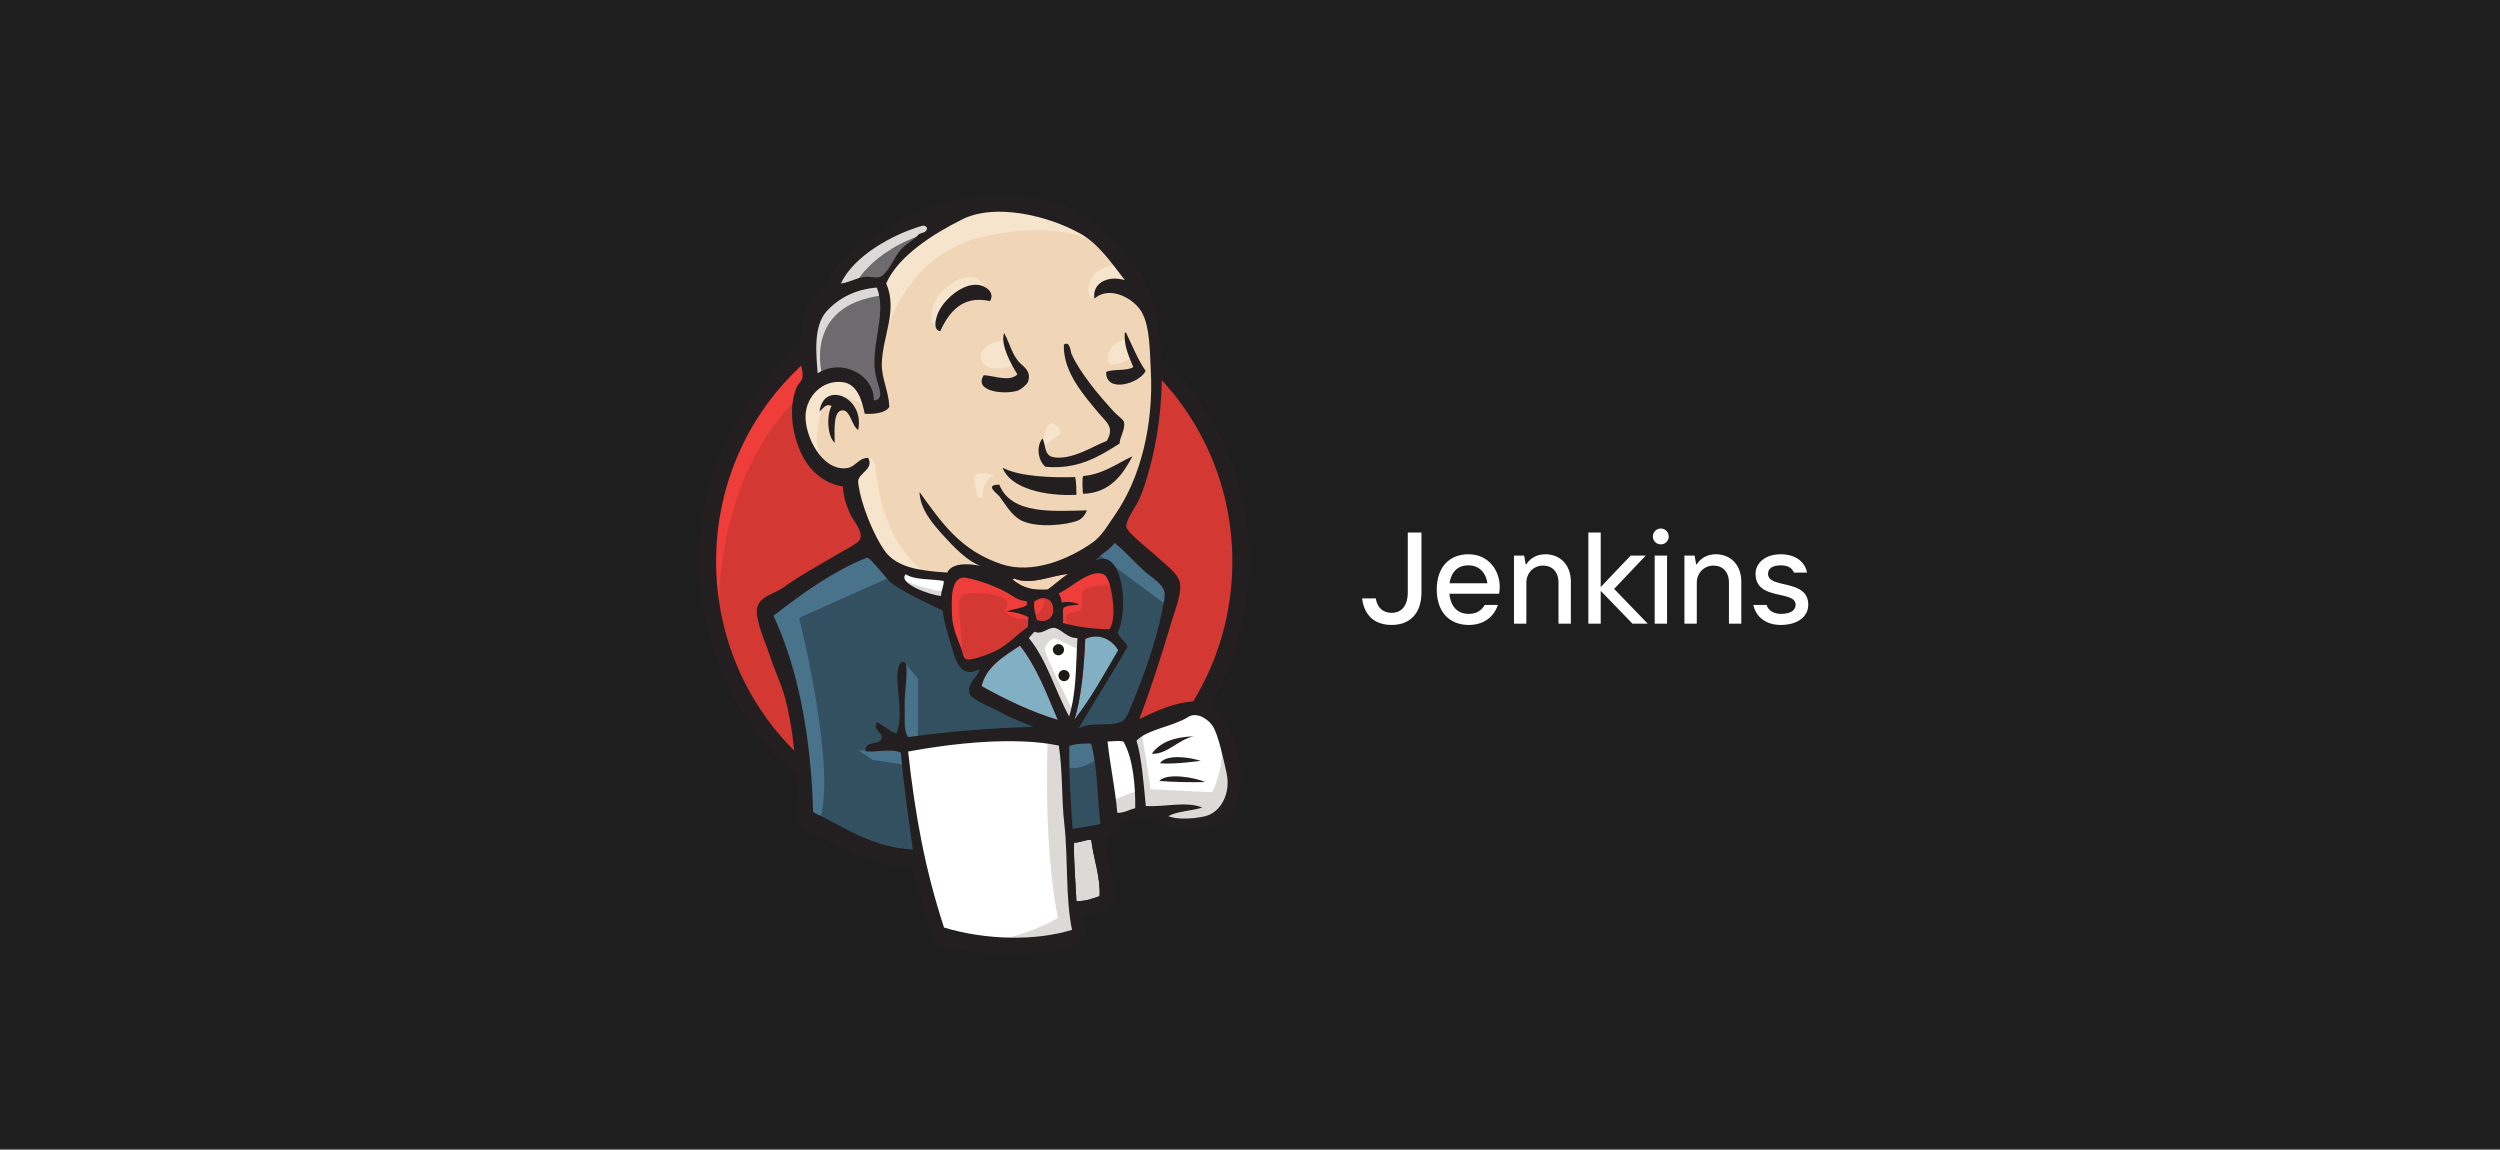 <?xml version="1.0" encoding="UTF-8"?> <svg xmlns="http://www.w3.org/2000/svg" width="922" height="424" fill="none"><rect width="100%" height="100%" fill="#333333" stroke="none"/><path fill="#1E1E1E" d="M0 0h922v423.572H0z"></path><path d="M513.24 230.48c-6.144 0-10.08-3.36-10.896-9.792h5.04c.576 3.552 2.784 5.328 5.856 5.328 3.6 0 5.952-2.544 5.952-7.536V196.4h5.04v22.08c0 7.824-4.32 12-10.992 12Zm39.867-14.016c0 1.056-.144 2.016-.24 2.496h-18.336c.48 4.8 3.024 7.44 7.152 7.44 2.832 0 4.608-1.152 5.904-3.312h4.848c-1.536 4.464-5.232 7.392-10.752 7.392-7.008 0-11.808-4.656-11.808-13.056 0-8.4 4.8-13.008 11.664-13.008 7.584 0 11.568 6.096 11.568 12.048Zm-18.528-1.344h13.968c-.384-3.312-2.592-6.624-7.008-6.624-4.128 0-6.384 2.688-6.96 6.624ZM562.917 230h-4.56v-25.104h3.744l.576 3.216h.24c1.68-2.688 4.416-3.696 7.056-3.696 5.328 0 9.36 3.84 9.36 10.128V230h-4.56v-15.12c0-4.032-2.352-6.288-5.712-6.288-3.552 0-6.144 2.832-6.144 6.288V230Zm27.427 0h-4.56v-33.6h4.56v20.112l11.04-11.616h5.568l-11.664 12.288L607.672 230h-5.616l-11.712-12.096V230Zm22.159-29.232c-1.632 0-2.928-1.296-2.928-2.88 0-1.632 1.296-2.976 2.928-2.976s2.928 1.344 2.928 2.976c0 1.584-1.296 2.88-2.928 2.88ZM614.807 230h-4.56v-25.104h4.56V230Zm10.969 0h-4.56v-25.104h3.744l.576 3.216h.24c1.68-2.688 4.416-3.696 7.056-3.696 5.328 0 9.36 3.84 9.36 10.128V230h-4.56v-15.12c0-4.032-2.352-6.288-5.712-6.288-3.552 0-6.144 2.832-6.144 6.288V230Zm30.98.48c-5.472 0-9.168-2.928-10.128-7.392h4.895c.577 2.064 2.689 3.312 5.233 3.312 3.888 0 5.472-1.488 5.472-3.36 0-5.52-14.784-1.344-14.784-11.424 0-3.84 3.408-7.2 9.312-7.2 4.944 0 8.784 2.352 9.696 6.768h-4.848c-.576-1.536-2.016-2.688-4.848-2.688-3.168 0-4.704 1.248-4.704 3.12 0 5.712 14.832 1.68 14.832 11.424 0 4.224-3.744 7.44-10.128 7.44Z" fill="#fff"></path><path fill-rule="evenodd" clip-rule="evenodd" d="M457.54 206.717c0 55.449-43.985 100.4-98.244 100.4-54.258 0-98.243-44.951-98.243-100.4 0-55.45 43.985-100.401 98.243-100.401 54.259 0 98.244 44.951 98.244 100.401Z" fill="#D33833"></path><path d="M265.057 231.586s-7.112-104.701 89.448-107.692l-6.737-11.218-52.396 17.575-14.971 17.2-13.099 25.054-7.486 29.167 2.246 19.444" fill="#EF3D3A"></path><path d="M292.007 138.226c-17.237 17.621-27.903 41.951-27.903 68.866 0 26.909 10.666 51.242 27.903 68.86 17.246 17.618 41.012 28.489 67.287 28.489 26.276 0 50.044-10.871 67.288-28.489 17.236-17.618 27.905-41.951 27.905-68.86 0-26.915-10.669-51.245-27.905-68.866-17.244-17.615-41.012-28.486-67.288-28.488-26.275.002-50.041 10.873-67.287 28.488Zm-4.363 141.988C269.325 261.496 258 235.627 258 207.092c0-28.54 11.325-54.406 29.644-73.126 18.315-18.722 43.667-30.327 71.65-30.324 27.984-.003 53.339 11.602 71.65 30.324 18.321 18.72 29.647 44.588 29.645 73.126.002 28.535-11.324 54.404-29.645 73.122-18.311 18.722-43.666 30.325-71.65 30.325-27.983 0-53.335-11.603-71.65-30.325Z" fill="#231F20"></path><path fill-rule="evenodd" clip-rule="evenodd" d="m400.651 207.276-14.971 2.244-20.211 2.243-13.099.374-12.725-.374-9.731-2.992-8.608-9.348-6.737-19.07-1.497-4.114-8.982-2.99-5.24-8.601-3.743-12.34 4.118-10.844 9.73-3.366 7.86 3.74 3.743 8.226 4.491-.748 1.496-1.869-1.496-8.601-.375-10.844 2.246-14.957-.088-8.543 6.824-10.9L345.633 85l20.959-8.974 23.204 3.365 20.21 14.584 9.357 14.957 5.988 10.844 1.497 26.923-4.491 23.184-8.234 20.566-7.859 10.844" fill="#F0D6B7"></path><path fill-rule="evenodd" clip-rule="evenodd" d="m387.925 271.964-53.52 2.244v8.974l4.491 31.411-2.246 2.618-37.425-12.714-2.621-4.488-3.742-42.253-8.607-25.428-1.872-5.982 29.94-20.566 9.357-3.74 8.234 10.096 7.11 6.357 8.235 2.617 3.742 1.122 4.491 19.444 3.368 4.113 8.609-2.991-5.989 11.592 32.561 15.331-4.116 2.243Z" fill="#335061"></path><path fill-rule="evenodd" clip-rule="evenodd" d="m299.224 141.462 9.73-3.366 7.86 3.74 3.743 8.226 4.491-.748 1.123-4.487-2.245-8.6 2.245-20.567-1.872-11.218 6.737-7.852 14.596-11.592-4.117-5.609-20.584 10.097-8.608 6.73-4.865 10.47-7.486 10.096-2.245 11.966 1.497 12.714Z" fill="#6D6B6D"></path><path fill-rule="evenodd" clip-rule="evenodd" d="M314.568 106.314s5.614-13.835 28.07-20.566c22.456-6.73 1.123-4.862 1.123-4.862l-24.327 9.35-9.357 9.347-4.116 7.479 8.607-.748ZM303.341 138.848s-7.86-26.176 22.081-29.915l-1.123-4.487-20.583 4.861-5.989 19.445 1.497 12.713 4.117-2.617Z" fill="#DCD9D8"></path><path fill-rule="evenodd" clip-rule="evenodd" d="m315.318 173.621 4.901-4.744s2.212.257 2.585 2.874c.374 2.619 1.497 26.176 17.59 38.891 1.468 1.16-11.976-1.871-11.976-1.871l-11.977-18.696M384.185 166.516s.872-11.335 3.927-10.463c3.055.871 3.055 3.924 3.055 3.924s-7.419 4.795-6.982 6.539Z" fill="#F7E4CD"></path><path d="M415.247 125.012s-6.169 1.301-6.737 6.731c-.568 5.43 6.737 1.121 7.859.748M369.961 125.387s-8.234 1.122-8.234 6.356c0 5.236 9.357 4.862 11.977 2.619" fill="#F7E4CD"></path><path fill-rule="evenodd" clip-rule="evenodd" d="M319.061 149.689s-14.223-8.601-15.719-.373c-1.497 8.226-4.866 14.209 2.245 22.809l-4.865-1.495-4.491-11.592-1.497-11.218 8.608-8.975 9.731.748 5.614 4.487.374 5.609ZM325.796 126.133s6.363-32.906 38.55-39.263c26.499-5.233 40.42 1.122 45.66 7.104 0 0-23.579-28.043-46.035-19.444-22.456 8.601-38.922 24.306-38.549 34.401.638 17.195.374 17.202.374 17.202ZM412.626 97.711s-10.853-.373-11.228 9.349c0 0-.001 1.495.748 2.991 0 0 8.61-9.723 13.849-4.487" fill="#F7E4CD"></path><path fill-rule="evenodd" clip-rule="evenodd" d="M365.101 111.065s-1.868-14.923-14.603-6.247c-8.233 5.609-7.484 13.462-5.988 14.957 1.497 1.496 1.09 4.508 2.23 2.441 1.139-2.068.764-8.798 4.881-10.667 4.117-1.87 10.866-3.959 13.48-.484Z" fill="#F7E4CD"></path><path fill-rule="evenodd" clip-rule="evenodd" d="m329.914 212.136-35.181 15.706s14.597 57.959 7.111 75.908l-5.24-1.869-.374-22.062-9.73-41.88-4.117-11.593 36.677-24.678 10.854 10.468ZM333.531 244.195l4.991 6.084v22.436h-5.989s-.748-15.705-.748-17.576c0-1.869.748-8.6.748-8.6M333.656 276.08l-16.842.747 4.867 3.366 11.975 1.869" fill="#49728B"></path><path fill-rule="evenodd" clip-rule="evenodd" d="m391.295 272.341 13.847-.374 3.369 34.402-14.223 1.869-2.993-35.897Z" fill="#335061"></path><path fill-rule="evenodd" clip-rule="evenodd" d="m395.037 272.34 20.959-1.122s8.607-21.688 8.607-22.81c0-1.121 7.486-31.41 7.486-31.41l-16.842-17.574-3.368-2.992-8.982 8.975v34.775l-7.86 32.158Z" fill="#335061"></path><path fill-rule="evenodd" clip-rule="evenodd" d="m404.393 269.721-13.098 2.617 1.87 10.471c4.866 2.244 13.1-3.74 13.1-3.74M404.768 204.286l26.198 19.444.748-8.974-19.836-18.322-7.11 7.852Z" fill="#49728B"></path><path fill-rule="evenodd" clip-rule="evenodd" d="m346.644 346.007-7.749-31.415-3.853-23.179-.638-17.205 35.07-1.866 21.819-.003-1.984 39.266 3.368 30.289-.373 5.609-28.444 2.243-17.216-3.739Z" fill="#fff"></path><path fill-rule="evenodd" clip-rule="evenodd" d="M386.427 271.966s-1.87 38.889 3.744 66.56c0 0-11.228 7.105-27.696 8.974l31.438-1.122 3.742-2.243-4.491-61.324-1.123-13.09" fill="#DCD9D8"></path><path fill-rule="evenodd" clip-rule="evenodd" d="m409.147 303.379 14.596-4.113 27.695-1.496 4.117-12.713-7.486-22.063-8.607-1.122-11.977 3.74-11.49 5.605-6.1-1.118-4.754 1.866" fill="#fff"></path><path fill-rule="evenodd" clip-rule="evenodd" d="M408.883 295.897s9.73-4.486 11.228-4.112l-4.116-20.567 4.865-1.869s3.368 19.444 3.368 21.687c0 0 20.958 1.122 22.83 1.122 0 0 4.491-8.6 3.368-17.575l4.117 11.966.374 6.731-5.988 8.974-6.736 1.496-11.228-.374-3.743-4.86-13.099 1.869-4.117 1.496" fill="#DCD9D8"></path><path d="m394.176 269.352-8.234-20.941-8.608-12.34s1.871-5.235 4.491-5.235h8.609l8.233 2.992-.748 13.835-3.743 21.689Z" fill="#fff"></path><path fill-rule="evenodd" clip-rule="evenodd" d="M395.785 262.244s-10.48-20.191-10.48-23.183c0 0 1.87-4.487 4.491-3.365 2.62 1.122 8.234 4.112 8.234 4.112v-7.104l-12.725-2.618-8.608 1.122 14.597 34.402 2.993.374" fill="#DCD9D8"></path><path d="m350.014 212.889-10.369-1.127-9.731-2.991v3.365l4.755 5.239 14.97 6.73" fill="#fff"></path><path fill-rule="evenodd" clip-rule="evenodd" d="M333.283 214.008s11.603 4.862 15.345 3.74l.373 4.482-10.478-2.239-6.363-4.487 1.123-1.496Z" fill="#DCD9D8"></path><path fill-rule="evenodd" clip-rule="evenodd" d="M409.107 232.109c-6.35-.186-12.088-.94-17.111-2.355.341-2.058-.298-4.077.216-5.559 1.4-1.007 3.746-.992 5.863-1.228-1.83-.899-4.402-1.254-6.514-.735-.049-1.428-.69-2.313-1.079-3.43 3.571-1.274 12-9.621 16.741-6.857 2.259 1.315 3.219 8.824 3.394 12.476.146 3.028-.275 6.084-1.51 7.688Z" fill="#D33833"></path><path d="M409.107 232.109c-6.35-.186-12.088-.94-17.111-2.355.341-2.058-.298-4.077.216-5.559 1.4-1.007 3.746-.992 5.863-1.228-1.83-.899-4.402-1.254-6.514-.735-.049-1.428-.69-2.313-1.079-3.43 3.571-1.274 12-9.621 16.741-6.857 2.259 1.315 3.219 8.824 3.394 12.476.146 3.028-.275 6.084-1.51 7.688Z" stroke="#D33833" stroke-width="2.5"></path><path fill-rule="evenodd" clip-rule="evenodd" d="M378.74 221.737c-.017.48-.037.963-.057 1.448-1.982 1.301-5.183 1.285-7.359 2.379 3.207.14 5.733.912 7.917 2l-.141 3.627c-3.634 2.486-6.955 6.188-11.234 8.519-2.023 1.103-9.124 3.94-11.276 3.438-1.218-.282-1.328-1.792-1.815-3.216-1.037-3.048-3.425-7.9-3.633-12.488-.266-5.795-.851-15.507 5.4-14.314 5.042.962 10.908 3.283 14.812 5.414 2.386 1.304 3.766 2.914 7.386 3.193Z" fill="#D33833"></path><path d="M378.74 221.737c-.017.48-.037.963-.057 1.448-1.982 1.301-5.183 1.285-7.359 2.379 3.207.14 5.733.912 7.917 2l-.141 3.627c-3.634 2.486-6.955 6.188-11.234 8.519-2.023 1.103-9.124 3.94-11.276 3.438-1.218-.282-1.328-1.792-1.815-3.216-1.037-3.048-3.425-7.9-3.633-12.488-.266-5.795-.851-15.507 5.4-14.314 5.042.962 10.908 3.283 14.812 5.414 2.386 1.304 3.766 2.914 7.386 3.193Z" stroke="#D33833" stroke-width="2.5"></path><path fill-rule="evenodd" clip-rule="evenodd" d="M382.348 228.654c-.554-3.157-1.195-4.057-.947-6.811 8.426-5.614 10.008 9.641.947 6.811Z" fill="#D33833"></path><path d="M382.348 228.654c-.554-3.157-1.195-4.057-.947-6.811 8.426-5.614 10.008 9.641.947 6.811Z" stroke="#D33833" stroke-width="2.5"></path><path fill-rule="evenodd" clip-rule="evenodd" d="M394.551 231.211s-2.621-3.74-.749-4.862c1.871-1.122 3.743.001 4.866-1.869 1.123-1.87 0-2.992.374-5.235.374-2.244 2.246-2.619 4.117-2.992 1.871-.374 7.112-1.122 7.86.748l-2.246-6.731-4.491-1.495-14.223 8.226-.748 4.114v8.226M355.254 243.551c-.45-5.836-.926-11.664-1.455-17.494-.792-8.705 2.093-7.186 9.645-7.186 1.154 0 7.103 1.374 7.528 2.244 2.042 4.165-3.413 3.24 2.351 6.381 4.867 2.65 13.463-1.61 11.497-7.503-1.101-1.31-5.733-.408-7.394-1.269l-8.771-4.543c-3.72-1.928-12.318-4.74-16.284-2.045-10.05 6.828.634 23.89 4.219 31.013" fill="#EF3D3A"></path><path fill-rule="evenodd" clip-rule="evenodd" d="M365.1 111.064c-10.2-2.374-15.269 4.265-18.361 11.151-2.761-.669-1.663-4.42-.965-6.332 1.826-5.016 9.184-11.694 15.196-10.789 2.587.389 6.089 2.753 4.13 5.97ZM414.803 122.672l.484.019c2.305 4.784 4.3 9.853 7.208 14.076-1.948 4.533-14.751 8.545-14.553.405 2.769-1.209 7.548-.247 10.003-1.791-1.42-3.892-3.468-7.205-3.142-12.709ZM370.323 122.794c2.187 4.006 2.899 8.215 6.008 11.243 1.4 1.363 4.123 3.024 2.773 6.815-.315.894-2.62 2.887-3.951 3.279-4.86 1.434-16.186.296-12.351-5.758 4.02.187 9.423 2.608 12.427-.308-2.307-3.685-6.42-10.975-4.906-15.271ZM412.977 163.511c-7.318 4.697-15.478 9.805-27.47 8.62-2.562-2.225-3.539-7.178-1.05-10.449 1.296 2.225.482 6.319 4.093 6.935 6.804 1.163 14.723-4.159 19.617-6.019 3.035-5.112-.261-6.992-2.995-10.282-5.597-6.741-13.105-15.096-12.833-25.188 2.263-1.639 2.458 2.502 2.783 3.256 2.922 6.834 10.278 15.574 15.646 21.423 1.318 1.44 3.488 2.822 3.73 3.775.696 2.769-1.811 6.087-1.521 7.929ZM316.498 158.564c-2.294-1.308-2.84-7.07-5.533-7.233-3.848-.234-3.146 7.474-3.131 11.981-2.649-2.402-3.115-9.801-1.169-13.6-2.218-1.088-3.208 1.2-4.438 2.007 1.581-11.476 16.802-5.323 14.271 6.845ZM417.638 168.289c-3.407 6.478-8.226 13.613-18.222 13.82-.203-2.092-.359-5.275.011-6.535 7.642-.734 12.36-4.62 18.211-7.285ZM369.748 172.488c6.376 3.349 18.093 3.71 26.759 3.456.465 1.897.453 4.24.471 6.554-11.139.555-24.309-2.199-27.23-10.01ZM368.535 178.734c4.409 11.06 19.562 9.787 32.341 9.482-.563 1.436-1.782 3.132-3.298 3.745-4.095 1.665-15.389 2.928-21.073-.088-3.606-1.915-5.922-6.242-7.897-8.778-.954-1.225-5.704-4.354-.073-4.361Z" fill="#231F20"></path><path fill-rule="evenodd" clip-rule="evenodd" d="M412.446 239.74c-5.174 8.854-10.124 17.947-16.262 25.756 2.573-7.56 3.674-20.213 4.063-29.859 5.384-2.517 9.994.567 12.199 4.103Z" fill="#81B0C4"></path><path fill-rule="evenodd" clip-rule="evenodd" d="M440.287 271.561c-5.792 1.159-9.863 6.783-15.514 6.422 3.106-4.374 8.548-6.218 15.514-6.422ZM442.843 280.62c-4.722.499-10.267 1.262-15.056.869 2.267-3.46 11.001-2.266 15.056-.869ZM444.478 288.429c-5.306.115-11.901.01-16.945-.413 2.983-3.202 13.504-1.188 16.945.413Z" fill="#231F20"></path><path fill-rule="evenodd" clip-rule="evenodd" d="M402.463 309.796c.761 6.658 3.403 13.404 3.072 20.696-2.934.989-4.619 1.853-8.55 1.848-.278-6.197-1.107-15.671-.859-21.578 1.933.128 4.784-1.38 6.337-.966Z" fill="#DCD9D8"></path><path fill-rule="evenodd" clip-rule="evenodd" d="M393.907 211.672c-2.664 1.738-4.933 3.907-7.492 5.763-5.675.28-8.771-.393-12.94-3.648.068-.262.487-.145.503-.466 6.074 2.705 13.795-1.102 19.929-1.649Z" fill="#F0D6B7"></path><path fill-rule="evenodd" clip-rule="evenodd" d="M362.02 253.042c1.668-7.225 8.208-10.967 14.146-14.946 6.129 7.772 9.857 17.767 13.962 27.412-9.699-2.921-19.608-7.661-28.108-12.466Z" fill="#81B0C4"></path><path fill-rule="evenodd" clip-rule="evenodd" d="M396.126 310.763c-.248 5.907.582 15.381.859 21.578 3.931.005 5.616-.86 8.55-1.848.331-7.292-2.311-14.038-3.072-20.696-1.553-.414-4.403 1.094-6.337.966Zm-61.208-33.596c2.593 23.807 6.347 43.821 13.233 64.903 15.282 4.636 33.706 5.04 47.214.857-2.48-11.899-1.397-26.385-2.846-39.083-1.093-9.544-.536-19.147-2.034-28.884-16.368-3.402-39.503-.796-55.567 2.207Zm59.438-2.058c-.139 10.225.458 20.311 1.239 30.549 3.93-.59 6.596-.983 10.248-1.783-1.186-9.856-1.04-20.946-3.455-29.665-2.791.027-5.249-.032-8.032.899Zm19.935-1.648c-1.865-.427-4.037-.017-5.819.018.838 8.335 2.87 17.532 3.585 26.282 2.804.087 4.302-1.234 6.608-1.679.124-7.68-.671-18.26-4.374-24.621Zm30.185 27.555c5.844-1.418 9.519-8.57 7.884-15.914-1.097-4.936-3.051-14.23-5.141-17.388-1.545-2.336-5.734-5.393-9.079-3.253-5.441 3.481-15.026 4.491-18.994 8.705 1.989 6.619 2.607 15.71 3.427 24.096 6.798.423 15.161-1.869 20.815.563-3.947 1.278-9.068 1.288-12.478 3.149 2.787 1.345 9.311 1.073 13.566.042Zm-54.347-35.51c-4.105-9.645-7.832-19.64-13.961-27.412-5.939 3.979-12.478 7.721-14.147 14.947 8.5 4.805 18.41 9.544 28.108 12.465Zm10.119-29.867c-.389 9.646-1.49 22.299-4.063 29.859 6.138-7.81 11.088-16.903 16.262-25.756-2.205-3.537-6.815-6.621-12.199-4.103Zm-11.47-4.073c-2.326-.25-4.3 2.671-7.323 1.408-.693.765-1.323 1.594-2.029 2.341 6.678 8.042 9.713 19.45 14.871 28.9 2.768-9.077 2.449-19.022 3.059-28.93-3.803.241-5.913-3.436-8.578-3.719Zm-7.376-9.726c-.248 2.754.393 3.655.948 6.812 9.06 2.83 7.478-12.425-.948-6.812Zm-10.048-3.295c-3.904-2.132-9.769-4.453-14.812-5.414-6.251-1.195-5.665 8.519-5.4 14.314.208 4.588 2.596 9.44 3.634 12.488.486 1.423.596 2.933 1.814 3.216 2.153.501 9.253-2.336 11.277-3.438 4.279-2.331 7.599-6.033 11.233-8.519.047-1.21.093-2.418.142-3.627-2.185-1.088-4.71-1.86-7.918-2 2.176-1.094 5.377-1.078 7.36-2.379.019-.485.039-.969.056-1.449-3.62-.278-5-1.889-7.386-3.192Zm-37.292-6.768c-3.24 3.287 9.089 7.767 13.014 8.008-.022-2.079 1.186-4.04.943-5.532-4.662-.818-10.789-.279-13.957-2.476Zm39.917 1.543c-.016.321-.434.205-.503.466 4.169 3.255 7.266 3.929 12.94 3.648 2.559-1.855 4.828-4.025 7.493-5.763-6.134.548-13.856 4.354-19.93 1.649Zm36.639 11.101c-.175-3.652-1.135-11.161-3.394-12.476-4.742-2.765-13.17 5.583-16.741 6.857.389 1.117 1.03 2.002 1.079 3.43 2.112-.519 4.683-.164 6.513.735-2.116.236-4.463.221-5.863 1.228-.513 1.482.126 3.501-.215 5.559 5.023 1.415 10.76 2.169 17.111 2.355 1.235-1.604 1.656-4.66 1.51-7.688Zm-82.011-9.465c-1.017-.725-7.901-9.673-8.844-9.302-12.456 4.908-24.103 13.394-34.51 21.421 9.923 21.274 13.928 47.337 14.636 72.459 11.367 5.311 21.352 12.969 36.777 13.769-1.785-12.618-3.414-23.876-4.427-35.755-3.876-1.633-9.437.074-13.064-.506-.03-4.367 5.54-1.913 6.004-4.85.349-2.221-3.065-2.389-1.953-5.887 2.835 1.03 4.324 3.305 7.348 4.159 2.763-6.04-.038-16.726.36-21.774.075-.948.473-5.251 2.598-4.496 1.881.668-.107 11.444.099 16.222.188 4.402-.532 8.661 1.252 11.424 14.906-2.027 30.052-3.337 46.18-3.779-3.548-1.521-7.763-2.961-12.384-5.563-2.505-1.411-10.402-4.347-11.125-6.725-1.153-3.788 3.026-5.806 3.741-9.053-7.524 4.1-8.992-3.93-10.772-9.619-1.612-5.152-2.53-9.001-2.926-11.973-6.481-3.087-13.411-6.213-18.99-10.172Zm75.428-8.219c10.378-5.028 12.249 18.791 8.181 26.464.629 2.288 2.791 3.164 3.674 5.222-5.792 10.365-12.224 20.041-18.134 30.284 4.396-2.734 10.675-.489 15.848-2.535 1.89-.748 3.259-5.072 4.691-8.532 3.937-9.518 8.071-21.518 9.91-30.601.416-2.07 1.548-6.579 1.294-8.421-.453-3.299-4.931-5.744-7.21-7.783-4.197-3.767-6.84-7.082-11.217-10.605-1.776 2.618-5.585 4.377-7.037 6.507Zm-99.162-91.952c-4.945 5.437-3.91 15.622-3.311 22.869 8.938-5.618 20.802.444 20.69 10 4.267-.113 1.594-5.325.822-8.683-2.522-10.966 4.25-22.881.307-32.91-7.655.58-13.945 3.704-18.508 8.724Zm35.383-31.551c-11.195 3.17-25.543 11.297-30.143 21.345 3.562-.517 6.035-2.312 9.549-2.534 1.328-.086 3.068.557 4.594.177 3.042-.753 5.609-7.567 7.904-10.102 2.236-2.476 4.925-3.534 6.765-5.791 1.182-.57 2.93-.53 2.997-2.304-.512-.548-1.052-.965-1.666-.791Zm58.276 2.982c-11.619-6.55-31.287-11.478-43.648-5.321-9.973 4.968-23.455 13.189-28.051 23.606 4.294 10.052-1.272 19.263-1.627 29.469-.189 5.431 2.559 10.172 2.77 16.083-1.47 2.422-5.959 2.721-9.066 2.555-1.046-5.23-2.877-11.108-8.267-11.698-7.628-.834-13.204 5.473-13.551 12.064-.41 7.75 5.958 20.596 14.985 19.704 3.486-.345 4.343-3.837 8.142-3.801 2.059 4.105-3.176 5.394-3.715 8.33-.14.758.434 3.722.769 5.112 1.639 6.767 5.294 15.526 8.891 20.679 4.566 6.535 13.536 7.52 23.186 8.161 1.724-3.71 8.073-3.405 12.211-2.435-4.959-1.962-9.568-6.718-13.388-10.928-4.389-4.831-8.834-10.012-9.058-16.326 8.292 11.494 15.143 21.532 30.222 26.588 11.409 3.823 24.734-1.752 33.501-7.903 3.638-2.557 5.81-6.613 8.395-10.326 9.675-13.905 14.19-33.751 13.198-52.988-.409-7.933-.391-15.84-3.056-21.177-2.784-5.581-12.202-10.574-17.715-5.526-1.022-5.427 4.584-8.784 11.17-6.831-4.696-6.054-9.624-13.329-16.298-17.091Zm21.649 179.001c9.08-4.51 26.045-12.139 31.738.017 2.1 4.48 4.565 12.055 5.653 16.68 1.537 6.525-1.666 20.24-8.379 22.43-5.93 1.934-12.849 1.816-19.991.383-.841-.699-1.777-1.917-2.432-3.187-5.099-.198-9.874.273-13.903 2.368.382 3.768-2.169 4.372-4.561 5.149-1.773 7.023 3.547 16.195 2.274 22.599-.908 4.563-6.527 5.268-10.657 6.122-.134 2.535.181 4.652.463 6.797-.944 3.476-5.179 5.455-9.192 5.94-13.203 1.586-33.25 2.299-45.949-2.264-3.544-8.685-6.335-19.248-9.287-29.164-12.386 1.321-22.403-5.34-31.847-9.704-3.27-1.514-7.793-2.349-9.014-4.949-1.184-2.518-.7-7.343-.994-11.9-.747-11.641-1.388-22.869-4.465-34.788-1.381-5.349-3.789-10.068-5.469-15.222-1.552-4.776-4.265-10.679-4.972-15.442-1.05-7.06 5.604-7.453 9.858-10.512 6.577-4.73 11.739-7.346 18.862-11.616 2.109-1.264 8.471-4.465 9.195-5.939 1.438-2.922-2.47-7.042-3.514-9.333-1.653-3.622-2.515-6.699-2.752-10.273-5.974-.944-10.504-4.497-13.24-8.502-4.525-6.63-7.664-18.896-3.748-28.226.307-.735 1.838-2.18 2.064-3.308.446-2.222-.838-5.177-.918-7.541-.412-12.126 2.053-22.575 10.224-26.232 3.317-13.202 15.189-17.592 26.375-24.153 4.181-2.453 8.79-4.02 13.55-5.77 17.075-6.278 43.274-5.096 57.446 5.613 6.009 4.54 15.615 14.129 19.05 21.07 9.075 18.327 8.43 48.955 2.083 71.249-.853 2.993-2.09 7.393-3.818 10.988-1.205 2.51-4.95 7.534-4.495 9.751.468 2.291 8.538 8.413 10.268 10.08 3.116 3.003 9.035 6.989 9.514 10.778.516 4.033-1.778 9.55-2.94 13.442-3.885 12.986-7.676 24.991-12.08 36.569Z" fill="#231F20"></path><path fill-rule="evenodd" clip-rule="evenodd" d="M359.602 175.32c.492-.655 3.201-1.65 6.99.173 0 0-4.491.748-4.117 8.23l-1.872-.375s-1.934-6.784-1.001-8.028Z" fill="#F7E4CD"></path><path fill-rule="evenodd" clip-rule="evenodd" d="M392.416 239.62a2.058 2.058 0 1 1-4.116-.004 2.058 2.058 0 0 1 4.116.004ZM394.475 249.155a2.058 2.058 0 0 1-4.118 0 2.059 2.059 0 0 1 4.118 0Z" fill="#1D1919"></path></svg> 